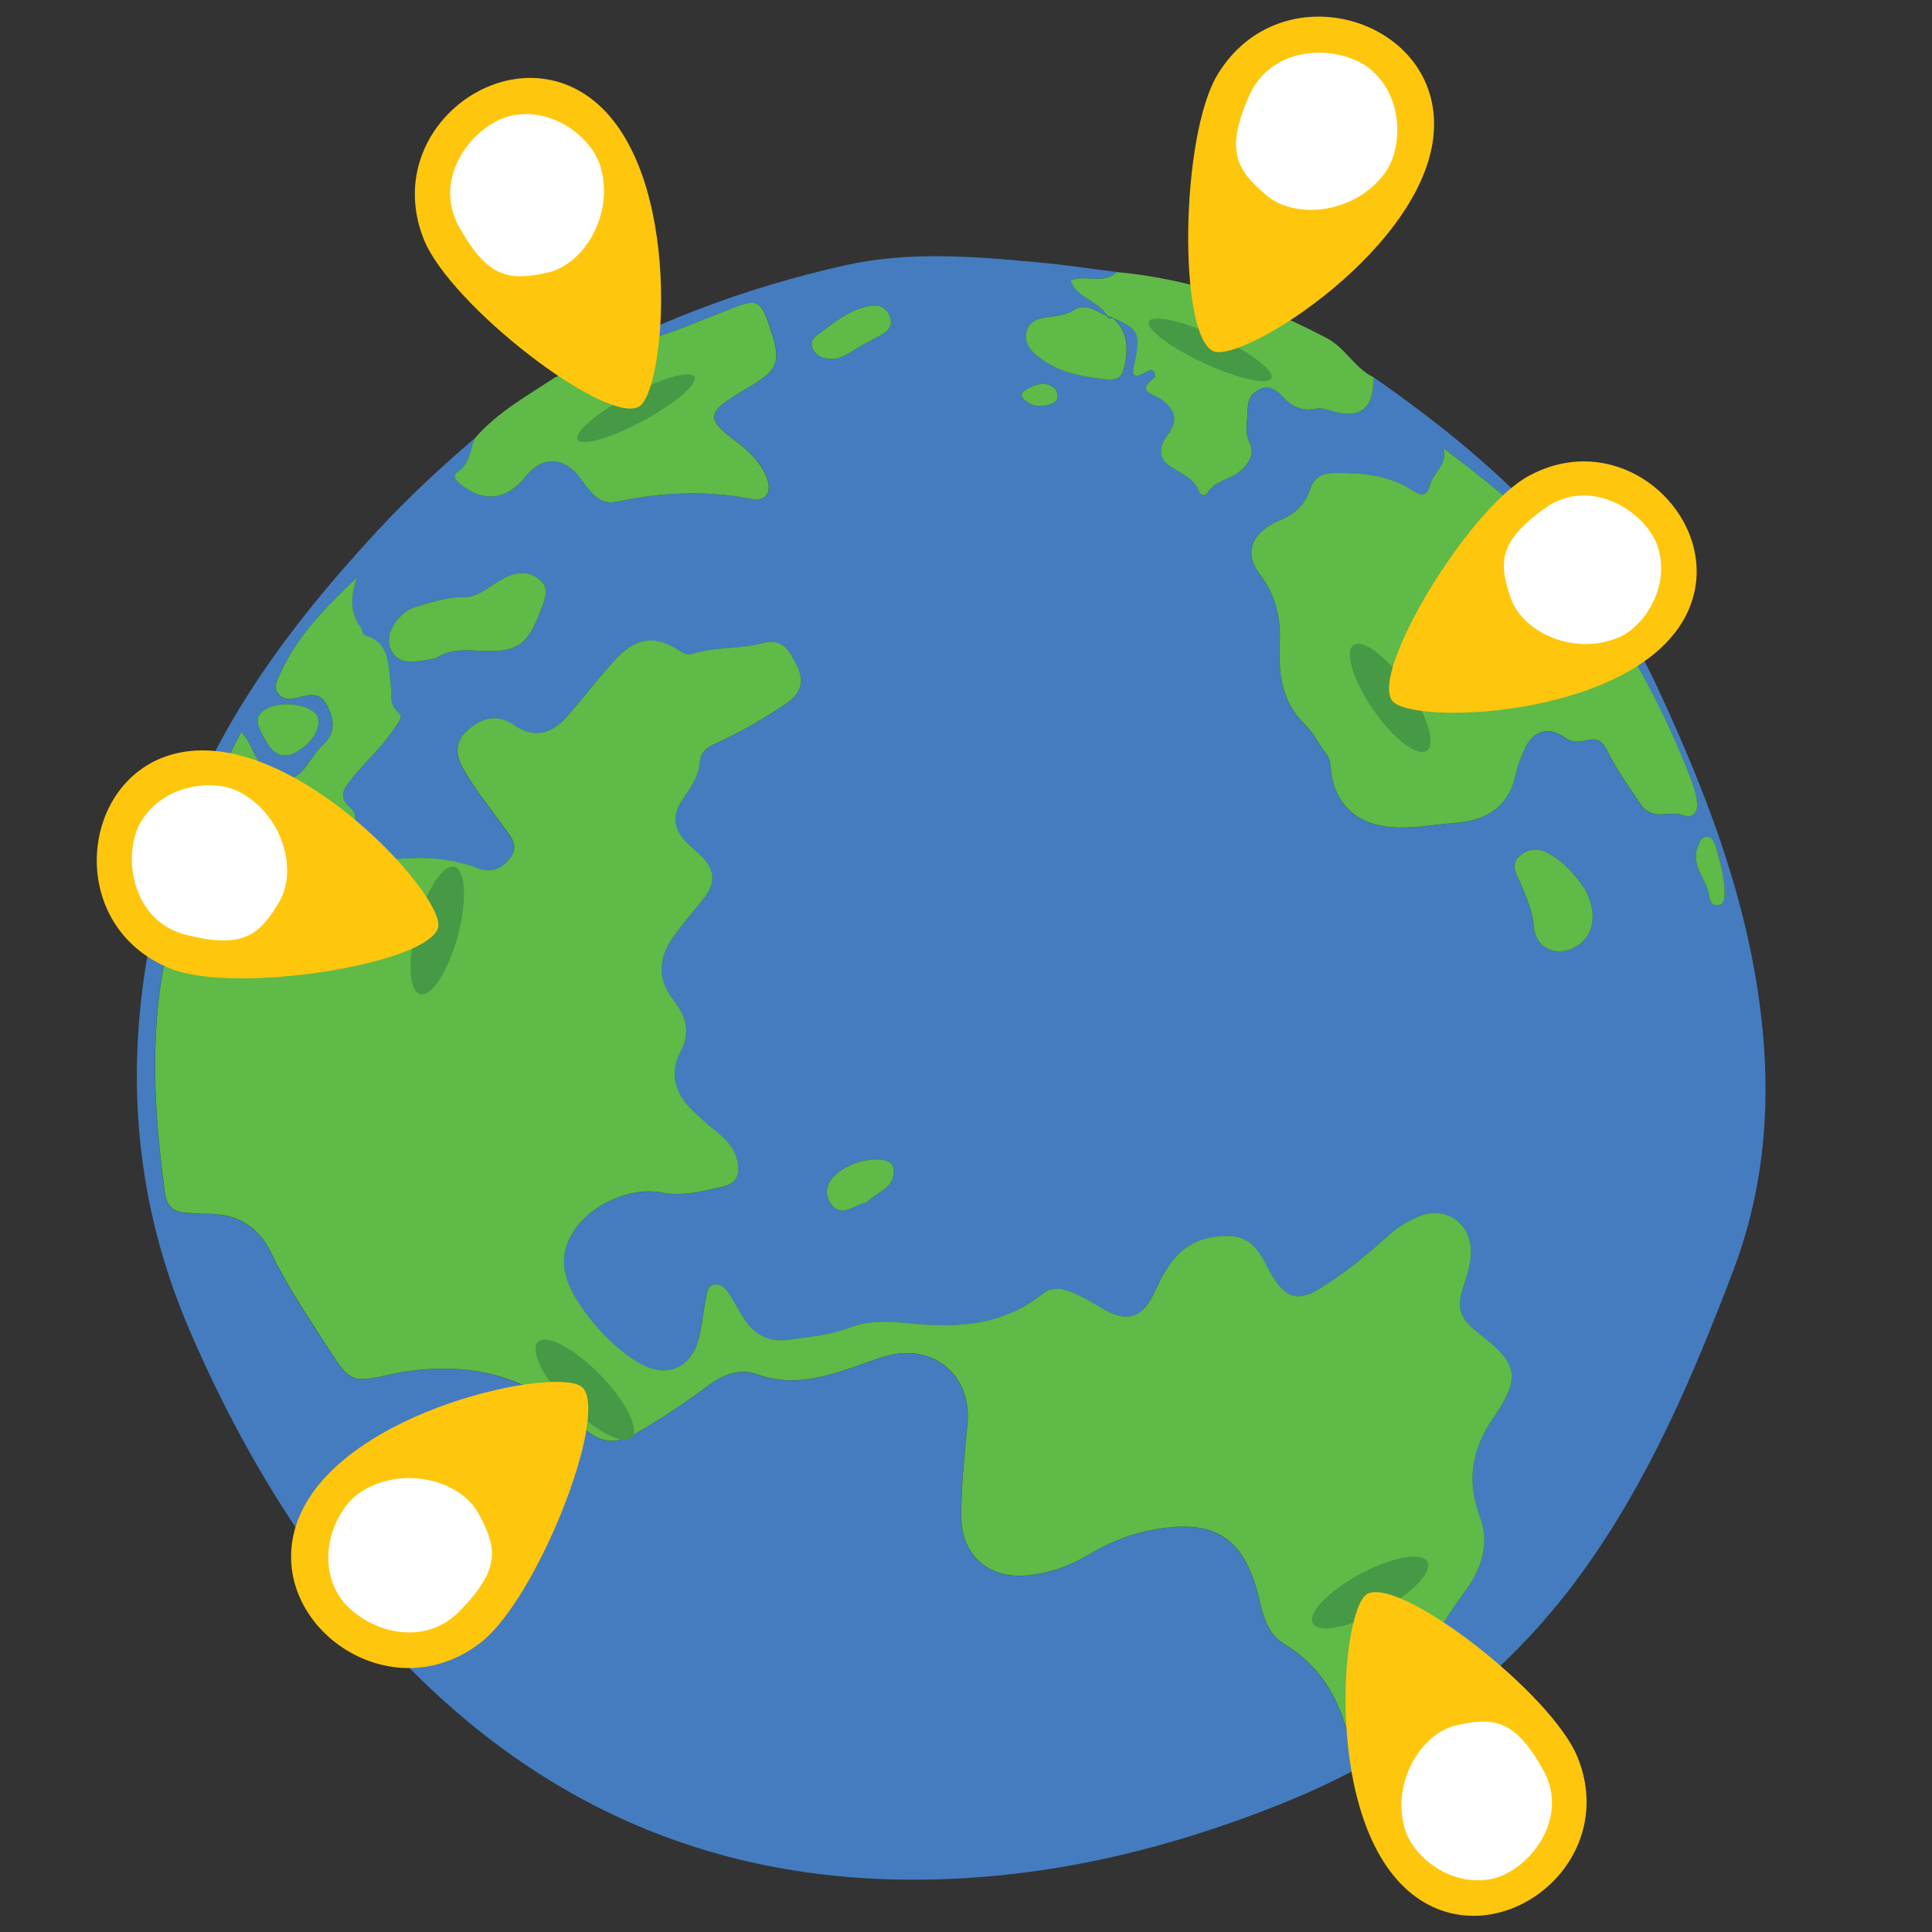 <svg width="300" height="300" viewBox="0 0 300 300" fill="none" xmlns="http://www.w3.org/2000/svg">
<rect x="0" y="0" width="300" height="300" fill="#333333" stroke="none"/>
<g clip-path="url(#clip0)">
<g clip-path="url(#clip1)">
<path d="M213.246 58.556C231.611 71.295 247.791 86.14 257.389 106.792C265.732 124.737 272.683 143.189 273.96 163.255C274.701 174.94 273.305 186.348 269.14 197.297C262.897 213.707 256.043 229.838 245.67 244.174C233.725 260.684 218.07 272.413 199.178 280.007C180.47 287.534 161.128 292.01 140.952 291.876C106.109 291.653 78.009 276.983 55.901 250.538C44.783 237.246 36.156 222.218 29.351 206.357C19.534 183.446 19.018 159.809 25.748 135.871C31.672 114.89 44.163 98.013 58.675 82.343C63.424 77.216 68.543 72.466 73.855 67.938C72.933 69.669 73.123 71.933 71.192 73.19C70.242 73.816 70.674 74.484 71.427 75.106C75.075 78.119 78.698 77.733 81.705 73.96C84.291 70.728 87.723 70.863 90.159 74.267C91.54 76.195 93.125 78.484 95.683 77.927C102.696 76.41 109.606 76.143 116.691 77.467C119.205 77.938 120.035 76.173 118.911 73.73C117.866 71.454 116.082 69.847 114.116 68.369C109.746 65.084 109.824 64.1 114.608 61.142C114.953 60.926 115.301 60.718 115.654 60.518C121.114 57.375 121.492 56.345 119.382 50.255C118.186 46.803 117.51 46.381 114.109 47.706C109.598 49.459 105.155 51.395 100.519 52.818C95.605 54.327 91.254 57.292 86.243 58.582C100.342 50.463 115.374 44.743 131.238 41.194C141.18 38.974 151.175 39.813 161.16 40.731C165.276 41.106 169.37 41.733 173.473 42.241C171.402 44.212 168.67 42.612 166.246 43.516C167.275 46.366 170.667 46.68 171.984 49.093C170.292 48.399 168.755 46.901 166.726 48.169C165.575 48.892 164.271 48.996 162.965 49.195C161.466 49.424 159.817 49.724 159.424 51.526C159.004 53.49 160.243 54.667 161.727 55.734C164.26 57.566 167.056 58.252 170.135 58.703C173.677 59.218 174.403 59.069 174.872 55.54C175.2 53.092 174.74 50.931 172.712 49.298C176.706 51.026 177.055 51.676 176.332 55.667C176.054 57.177 175.048 59.55 178.27 57.599C178.671 57.352 179.064 57.382 179.258 57.822C179.368 58.066 179.404 58.561 179.266 58.655C176.261 60.835 179.259 61.214 180.33 62C182.636 63.682 182.964 65.286 181.326 67.516C180.022 69.296 179.712 71.095 181.806 72.462C183.485 73.56 185.436 74.25 186.245 76.36C186.437 76.874 187.191 77.108 187.469 76.613C188.561 74.633 190.861 74.55 192.388 73.321C193.786 72.204 194.961 70.494 194.099 68.832C193.142 66.99 193.775 65.404 193.757 63.675C193.736 61.96 194.379 60.975 195.772 60.373C197.242 59.741 198.363 60.657 199.237 61.622C200.657 63.194 202.241 63.882 204.365 63.453C205.017 63.322 205.768 63.495 206.422 63.698C211.194 65.218 213.378 63.595 213.246 58.556ZM37.48 113.644C36.961 114.645 36.526 115.413 36.145 116.204C34.28 120.095 34.292 120.099 38.411 121.436C42.66 122.818 43.541 124.459 42.499 128.987C42.39 129.465 42.291 130.041 42.449 130.49C43.612 133.824 41.349 133.489 39.4 133.27C38.208 133.135 37.055 132.645 35.886 132.32C32.717 131.447 31.288 132.215 29.962 135.22C22.797 151.455 23.271 168.35 25.61 185.406C25.846 187.112 26.822 188.168 28.6 188.323C29.808 188.428 31.027 188.516 32.236 188.506C36.867 188.478 40.166 190.527 42.163 194.711C44.612 199.855 47.832 204.543 50.897 209.315C54.405 214.791 54.607 214.798 61.065 213.339C61.95 213.135 62.846 213.01 63.745 212.893C74.022 211.529 83.017 214.131 90.439 221.556C92.888 224.01 95.438 224.472 98.622 222.646C102.411 220.464 106.041 218.085 109.524 215.471C111.994 213.62 114.592 212.34 117.69 213.471C122.156 215.102 126.471 214.25 130.774 212.891C133.092 212.159 135.34 211.203 137.677 210.565C144.981 208.557 150.915 213.641 150.207 221.11C149.757 225.843 149.253 230.595 149.233 235.349C149.202 241.7 153.717 245.41 160.005 244.607C163.161 244.21 166.105 243.183 168.841 241.536C171.808 239.753 174.932 238.4 178.364 237.697C188.495 235.615 193.286 238.612 195.579 248.625C196.176 251.257 196.991 253.865 199.402 255.314C204.181 258.191 207.096 262.331 208.761 267.572C209.433 269.682 210.956 270.665 213.296 269.586C214.11 269.211 215.043 269.097 215.933 268.923C220.944 267.906 222.78 265.538 221.987 260.614C221.588 258.158 222.093 255.981 223.14 253.858C224.304 251.485 225.837 249.352 227.408 247.231C229.99 243.719 231.368 239.816 229.769 235.535C227.692 230.012 228.527 225.061 231.802 220.287C236.141 213.967 235.776 211.828 229.838 207.26C226.558 204.739 226.076 203.239 227.322 199.46C227.898 197.727 228.449 195.986 228.377 194.119C228.219 189.734 224.237 187.172 220.217 188.943C218.56 189.677 216.991 190.593 215.6 191.843C212.222 194.904 208.715 197.824 204.791 200.183C201.715 202.035 199.851 201.623 197.858 198.673C197.293 197.835 196.857 196.907 196.385 196.009C194.481 192.446 192.511 191.525 188.473 192.093C183.473 192.8 181.231 196.339 179.352 200.479C177.342 204.899 174.852 205.504 170.788 202.986C169.418 202.13 167.984 201.351 166.498 200.726C164.981 200.085 163.354 199.745 161.883 200.922C155.42 206.111 147.875 206.269 140.206 205.416C137.314 205.096 134.551 205.156 131.843 206.192C128.78 207.367 125.545 207.618 122.34 208.062C119.255 208.494 117.035 207.206 115.434 204.673C114.677 203.478 114.024 202.206 113.251 201.019C112.69 200.169 111.974 199.245 110.831 199.514C109.798 199.754 109.728 200.87 109.564 201.754C109.212 203.65 108.984 205.563 108.581 207.444C107.466 212.556 103.412 214.262 98.936 211.484C95.449 209.316 92.635 206.378 90.309 203.041C87.759 199.386 86.273 195.451 89.068 191.186C91.851 186.937 97.965 184.291 102.702 185.201C105.992 185.832 109.127 184.985 112.291 184.27C114.556 183.754 114.877 182.189 114.493 180.344C114.136 178.609 113.049 177.266 111.679 176.118C110.127 174.826 108.554 173.535 107.158 172.086C104.737 169.586 103.961 166.485 105.616 163.429C107.313 160.277 106.493 157.796 104.56 155.327C101.984 152.052 102.237 148.743 104.513 145.521C105.971 143.46 107.659 141.558 109.227 139.586C111.112 137.212 111.067 135.278 109.035 133.113C108.345 132.374 107.519 131.771 106.801 131.058C104.344 128.608 104.275 126.53 106.306 123.67C107.415 122.11 108.471 120.413 108.636 118.46C108.771 116.901 109.567 116.18 110.878 115.581C114.846 113.774 118.636 111.633 122.23 109.147C124.481 107.592 124.898 105.62 123.705 103.361C122.603 101.251 121.699 98.984 118.265 99.917C114.795 100.86 111.019 100.376 107.526 101.55C106.579 101.871 105.751 101.227 104.987 100.758C101.142 98.374 98.191 99.446 95.291 102.679C92.832 105.424 90.551 108.387 88.105 111.198C85.616 114.064 82.822 114.728 79.768 112.588C77.473 110.984 75.002 111.254 72.638 113.362C70.632 115.141 70.624 117.093 71.879 119.35C73.761 122.737 76.261 125.676 78.486 128.805C79.385 130.07 80.546 131.373 79.234 133.177C77.905 134.99 76.253 135.616 74.217 134.846C69.946 133.246 65.618 132.963 61.096 133.467C56.996 133.92 55.105 131.879 55.179 127.829C55.191 126.996 55.127 126.057 54.501 125.555C52.2 123.745 53.549 122.224 54.787 120.711C56.893 118.124 59.426 115.905 61.24 113.067C61.725 112.314 62.683 111.37 61.846 110.668C60.298 109.364 60.889 107.738 60.65 106.201C60.209 103.297 60.62 99.893 56.778 98.722C56.224 98.548 56.3 97.89 56.046 97.534C54.248 95.045 54.402 92.428 55.469 89.604C50.721 94.186 46.134 98.661 43.472 104.655C43.024 105.671 42.358 106.73 43.202 107.774C44.015 108.782 45.211 108.632 46.308 108.336C48.039 107.877 49.706 107.453 50.749 109.531C51.822 111.666 52.215 113.664 50.206 115.592C49.195 116.554 48.406 117.773 47.582 118.928C45.609 121.684 43.16 121.743 40.879 119.23C39.475 117.629 39.076 115.446 37.48 113.644ZM224.144 69.59C224.814 72.162 222.54 73.362 222.054 75.225C221.527 77.225 220.61 77.017 219.331 76.175C215.579 73.73 211.367 73.428 207.073 73.463C205.238 73.475 203.974 74.238 203.395 76.025C202.628 78.395 201.073 79.806 198.722 80.807C194.192 82.738 193.111 85.947 195.62 89.195C197.996 92.254 198.879 95.904 198.714 99.532C198.492 104.457 198.867 108.894 202.654 112.555C203.941 113.801 204.731 115.544 205.846 116.976C206.39 117.678 206.544 118.412 206.613 119.223C207.057 124.607 210.394 127.956 215.899 128.443C219.249 128.737 222.546 128.076 225.867 127.81C230.847 127.417 234.292 125.336 235.38 120.155C235.648 118.88 236.172 117.635 236.69 116.436C237.98 113.461 240.424 112.713 242.978 114.545C244.103 115.354 245.21 115.251 246.431 114.952C247.975 114.572 248.818 115.072 249.613 116.687C251.026 119.571 252.961 122.217 254.744 124.913C255.53 126.104 256.855 126.564 258.193 126.463C259.3 126.382 260.285 126.208 261.424 126.633C262.779 127.13 263.606 126.215 263.517 124.88C263.432 123.69 263.116 122.478 262.691 121.356C258.445 110.12 252.633 99.673 245.701 89.943C240.01 81.923 232.288 75.769 224.144 69.59ZM63.953 94.428C61.316 95.792 59.801 98.7 60.593 100.641C61.656 103.242 63.912 102.826 66.036 102.533C66.726 102.434 67.482 102.322 68.074 101.982C70.033 100.836 72.135 100.932 74.251 101.051C80.271 101.388 81.895 100.358 83.997 94.706C84.589 93.121 85.465 91.342 83.746 89.972C81.976 88.567 80.123 88.819 78.104 89.873C76.101 90.917 74.271 92.79 71.989 92.749C68.926 92.678 66.284 93.762 63.953 94.428ZM246.099 138.08C244.76 136.056 242.971 133.876 240.41 132.498C238.868 131.673 237.289 131.694 235.919 132.963C234.534 134.242 235.363 135.493 235.934 136.809C236.921 139.095 237.952 141.305 238.17 143.931C238.463 147.459 242.013 148.787 244.979 146.828C247.561 145.127 248.103 141.715 246.099 138.08ZM133.739 53.682C134.535 53.254 135.331 52.827 136.135 52.395C137.511 51.645 138.94 50.856 138.067 48.938C137.273 47.208 135.778 47.288 134.181 47.706C131.57 48.397 129.54 50.074 127.441 51.62C126.69 52.171 125.637 52.841 126.16 54.068C126.692 55.311 127.794 55.745 129.11 55.739C130.962 55.739 132.24 54.476 133.739 53.682ZM41.456 110C39.02 111.329 40.259 113.051 41.053 114.625C42.104 116.698 43.505 118.176 46.09 116.735C48.561 115.355 50.041 112.791 49.254 111.171C48.403 109.43 43.77 108.736 41.456 110ZM134.511 186.75C136.124 185.077 139.299 184.461 138.68 181.223C138.386 179.664 134.582 179.655 131.778 181.057C128.843 182.529 127.61 184.657 128.866 186.683C130.585 189.435 132.544 187.022 134.511 186.75ZM40.534 125.991C38.935 123.248 36.566 122.228 34.794 123.41C33.01 124.609 31.768 126.251 32.846 128.53C33.788 130.537 36.989 131.372 38.939 130.23C40.817 129.148 41.32 127.59 40.534 125.991ZM266.395 131.271C266.033 130.596 265.811 129.93 265.093 129.918C264.214 129.898 263.969 130.689 263.694 131.308C262.355 134.289 264.984 136.436 265.387 139.057C265.51 139.871 265.826 140.769 266.9 140.548C267.728 140.375 267.803 139.54 267.806 138.826C267.826 136.156 267.03 133.641 266.395 131.271ZM163.951 60.517C162.556 59.109 161.056 59.57 159.557 60.364C158.908 60.714 158.218 61.241 158.982 61.982C160.273 63.236 161.884 63.313 163.464 62.611C164.344 62.222 164.427 61.403 163.951 60.517Z" fill="#447CBF"/>
<path d="M86.214 58.586C91.23 57.305 95.568 54.336 100.49 52.822C105.134 51.395 109.569 49.463 114.08 47.71C117.489 46.381 118.158 46.807 119.353 50.259C121.463 56.35 121.085 57.38 115.626 60.522C115.273 60.722 114.928 60.939 114.58 61.147C109.803 64.1 109.717 65.089 114.088 68.374C116.054 69.852 117.838 71.458 118.882 73.734C120.007 76.177 119.176 77.943 116.662 77.471C109.581 76.135 102.667 76.415 95.654 77.931C93.097 78.488 91.507 76.191 90.13 74.271C87.699 70.876 84.254 70.737 81.677 73.965C78.665 77.729 75.042 78.115 71.398 75.11C70.645 74.488 70.213 73.82 71.164 73.194C73.098 71.925 72.912 69.669 73.826 67.942C77.322 63.949 81.897 61.439 86.214 58.586Z" fill="#5FBA48"/>
<path d="M171.955 49.097C170.642 46.693 167.246 46.371 166.217 43.521C168.649 42.612 171.373 44.216 173.444 42.246C185.084 43.322 195.855 47.126 206.122 52.562C208.917 54.044 210.354 57.167 213.246 58.556C213.374 63.586 211.186 65.222 206.406 63.707C205.752 63.503 204.988 63.327 204.348 63.461C202.232 63.886 200.636 63.194 199.22 61.63C198.346 60.665 197.226 59.749 195.756 60.382C194.355 60.988 193.719 61.968 193.741 63.684C193.759 65.412 193.125 66.999 194.083 68.84C194.945 70.502 193.774 72.199 192.372 73.33C190.844 74.558 188.545 74.642 187.453 76.621C187.179 77.124 186.421 76.882 186.228 76.368C185.424 74.267 183.468 73.569 181.79 72.47C179.695 71.104 180.005 69.304 181.31 67.525C182.948 65.294 182.612 63.695 180.314 62.008C179.243 61.222 176.25 60.852 179.25 58.664C179.387 58.569 179.352 58.075 179.242 57.831C179.039 57.395 178.659 57.369 178.253 57.608C175.032 59.558 176.038 57.185 176.315 55.675C177.043 51.693 176.694 51.043 172.695 49.307L172.778 49.325C172.474 49.227 172.166 49.141 171.862 49.042L171.955 49.097Z" fill="#5FBA48"/>
<path d="M37.48 113.643C39.076 115.445 39.467 117.633 40.899 119.209C43.18 121.721 45.629 121.662 47.602 118.906C48.426 117.752 49.211 116.544 50.226 115.57C52.24 113.65 51.834 111.649 50.769 109.509C49.726 107.431 48.067 107.851 46.328 108.314C45.239 108.606 44.035 108.761 43.222 107.753C42.374 106.701 43.044 105.649 43.492 104.634C46.154 98.639 50.741 94.165 55.489 89.582C54.426 92.415 54.273 95.031 56.066 97.513C56.316 97.86 56.244 98.527 56.798 98.7C60.64 99.871 60.229 103.275 60.67 106.18C60.901 107.72 60.313 109.334 61.866 110.646C62.695 111.353 61.737 112.297 61.26 113.045C59.446 115.883 56.913 118.102 54.807 120.689C53.573 122.211 52.22 123.723 54.521 125.533C55.155 126.031 55.211 126.974 55.199 127.808C55.124 131.858 57.016 133.899 61.116 133.445C65.638 132.942 69.974 133.22 74.237 134.824C76.281 135.59 77.938 134.972 79.254 133.156C80.566 131.351 79.405 130.048 78.506 128.783C76.276 125.646 73.781 122.715 71.899 119.329C70.644 117.071 70.652 115.119 72.658 113.34C75.022 111.233 77.493 110.963 79.788 112.567C82.842 114.706 85.636 114.043 88.125 111.177C90.571 108.366 92.843 105.407 95.311 102.657C98.211 99.424 101.154 98.356 105.007 100.736C105.771 101.205 106.599 101.849 107.546 101.529C111.051 100.358 114.815 100.838 118.285 99.895C121.719 98.962 122.623 101.23 123.725 103.339C124.909 105.603 124.497 107.562 122.25 109.126C118.648 111.616 114.866 113.752 110.897 115.559C109.587 116.159 108.787 116.871 108.656 118.439C108.491 120.391 107.435 122.089 106.326 123.648C104.295 126.509 104.364 128.586 106.821 131.036C107.539 131.749 108.365 132.353 109.055 133.092C111.087 135.256 111.132 137.19 109.247 139.564C107.676 141.549 105.983 143.443 104.533 145.499C102.261 148.73 102.012 152.026 104.58 155.306C106.513 157.774 107.333 160.255 105.635 163.408C103.985 166.472 104.757 169.565 107.178 172.065C108.574 173.514 110.155 174.8 111.699 176.096C113.065 177.237 114.152 178.579 114.513 180.322C114.889 182.172 114.576 183.733 112.31 184.248C109.147 184.964 106.017 185.818 102.722 185.18C97.985 184.27 91.871 186.916 89.088 191.164C86.293 195.43 87.784 199.372 90.329 203.02C92.655 206.356 95.46 209.299 98.956 211.462C103.432 214.241 107.486 212.534 108.601 207.422C109.016 205.545 109.232 203.628 109.584 201.732C109.748 200.849 109.818 199.732 110.851 199.492C111.993 199.223 112.71 200.147 113.271 200.998C114.053 202.18 114.697 203.457 115.454 204.652C117.055 207.184 119.275 208.473 122.36 208.04C125.565 207.596 128.8 207.345 131.863 206.17C134.571 205.134 137.325 205.079 140.226 205.394C147.904 206.243 155.444 206.098 161.903 200.9C163.374 199.723 165.001 200.063 166.517 200.704C167.996 201.334 169.438 202.109 170.808 202.964C174.868 205.495 177.362 204.877 179.372 200.457C181.251 196.318 183.485 192.782 188.493 192.071C192.527 191.496 194.501 192.424 196.405 195.987C196.885 196.881 197.313 197.814 197.878 198.651C199.863 201.605 201.727 202.017 204.811 200.161C208.735 197.802 212.237 194.874 215.62 191.821C216.998 190.568 218.568 189.651 220.237 188.922C224.248 187.154 228.235 189.724 228.397 194.098C228.464 195.957 227.913 197.697 227.342 199.439C226.088 203.222 226.578 204.718 229.857 207.238C235.796 211.806 236.161 213.945 231.822 220.265C228.547 225.04 227.712 229.991 229.789 235.513C231.396 239.79 230.014 243.705 227.428 247.209C225.861 249.339 224.328 251.471 223.16 253.837C222.121 255.955 221.616 258.132 222.007 260.592C222.8 265.516 220.956 267.889 215.953 268.901C215.067 269.084 214.122 269.194 213.316 269.564C210.984 270.639 209.453 269.66 208.781 267.551C207.108 262.314 204.201 258.169 199.422 255.292C197.011 253.844 196.204 251.231 195.598 248.603C193.311 238.598 188.52 235.602 178.384 237.676C174.952 238.378 171.828 239.732 168.861 241.514C166.133 243.157 163.185 244.176 160.025 244.586C153.737 245.388 149.226 241.686 149.253 235.327C149.278 230.581 149.777 225.821 150.227 221.088C150.939 213.628 145.005 208.544 137.697 210.543C135.36 211.181 133.112 212.138 130.794 212.87C126.499 214.224 122.184 215.076 117.71 213.449C114.612 212.318 112.014 213.599 109.544 215.449C106.061 218.063 102.431 220.443 98.642 222.624C95.458 224.45 92.907 223.988 90.459 221.534C83.033 214.101 74.034 211.512 63.766 212.872C62.866 212.989 61.962 213.118 61.085 213.317C54.627 214.776 54.425 214.77 50.917 209.293C47.86 204.518 44.64 199.829 42.182 194.689C40.186 190.506 36.888 188.456 32.256 188.484C31.043 188.486 29.824 188.398 28.62 188.301C26.846 188.155 25.87 187.098 25.63 185.384C23.291 168.329 22.817 151.433 29.982 135.198C31.308 132.193 32.737 131.425 35.906 132.298C37.075 132.623 38.228 133.114 39.42 133.248C41.357 133.464 43.623 133.806 42.469 130.469C42.316 130.028 42.406 129.456 42.519 128.965C43.561 124.438 42.68 122.796 38.431 121.414C34.312 120.078 34.308 120.069 36.165 116.182C36.538 115.416 36.961 114.644 37.48 113.643Z" fill="#5FBA48"/>
<path d="M224.144 69.59C232.288 75.769 240.01 81.923 245.712 89.927C252.645 99.656 258.448 110.108 262.703 121.339C263.128 122.462 263.452 123.67 263.529 124.864C263.618 126.198 262.795 127.122 261.436 126.617C260.301 126.2 259.304 126.369 258.205 126.447C256.867 126.548 255.542 126.087 254.756 124.897C252.972 122.201 251.042 119.563 249.625 116.67C248.83 115.055 247.986 114.556 246.442 114.935C245.214 115.239 244.115 115.337 242.99 114.528C240.428 112.701 237.987 113.436 236.701 116.42C236.176 117.623 235.66 118.864 235.392 120.138C234.295 125.324 230.85 127.405 225.879 127.793C222.558 128.059 219.261 128.721 215.911 128.426C210.406 127.939 207.069 124.591 206.625 119.207C206.556 118.396 206.41 117.657 205.858 116.96C204.743 115.527 203.953 113.784 202.666 112.539C198.879 108.878 198.504 104.441 198.726 99.516C198.891 95.888 198 92.242 195.632 89.179C193.119 85.943 194.204 82.722 198.734 80.791C201.085 79.79 202.644 78.387 203.407 76.008C203.985 74.221 205.25 73.458 207.085 73.446C211.378 73.412 215.599 73.71 219.343 76.159C220.63 76.996 221.544 77.217 222.066 75.209C222.544 73.371 224.814 72.162 224.144 69.59Z" fill="#5FBA48"/>
<path d="M63.953 94.427C66.284 93.761 68.93 92.686 71.984 92.741C74.267 92.782 76.097 90.909 78.099 89.864C80.118 88.811 81.967 88.551 83.741 89.964C85.465 91.341 84.585 93.112 83.992 94.698C81.882 100.354 80.267 101.379 74.246 101.043C72.131 100.923 70.02 100.832 68.07 101.974C67.482 102.321 66.726 102.434 66.032 102.524C63.908 102.817 61.651 103.234 60.588 100.632C59.801 98.7 61.303 95.788 63.953 94.427Z" fill="#5FBA48"/>
<path d="M172.687 49.312C174.715 50.944 175.163 53.102 174.847 55.553C174.378 59.083 173.661 59.227 170.11 58.716C167.032 58.265 164.227 57.584 161.702 55.747C160.227 54.676 158.979 53.503 159.4 51.539C159.788 49.729 161.437 49.429 162.941 49.208C164.247 49.009 165.551 48.905 166.701 48.182C168.731 46.914 170.276 48.408 171.959 49.106L171.863 49.063C172.061 49.491 172.38 49.539 172.779 49.346L172.687 49.312Z" fill="#5FBA48"/>
<path d="M246.098 138.08C248.099 141.707 247.56 145.126 244.987 146.823C242.013 148.787 238.471 147.455 238.178 143.927C237.955 141.293 236.929 139.09 235.942 136.804C235.371 135.488 234.542 134.237 235.927 132.959C237.297 131.689 238.884 131.664 240.418 132.494C242.971 133.876 244.752 136.061 246.098 138.08Z" fill="#5FBA48"/>
<path d="M133.739 53.682C132.248 54.472 130.962 55.739 129.118 55.735C127.802 55.741 126.692 55.311 126.168 54.063C125.645 52.837 126.703 52.175 127.449 51.617C129.549 50.07 131.578 48.393 134.19 47.702C135.782 47.276 137.273 47.208 138.075 48.934C138.956 50.848 137.519 51.641 136.143 52.391C135.335 52.835 134.535 53.254 133.739 53.682Z" fill="#5FBA48"/>
<path d="M41.456 110C43.77 108.736 48.415 109.434 49.254 111.172C50.041 112.791 48.561 115.355 46.09 116.735C43.505 118.176 42.108 116.707 41.053 114.625C40.251 113.056 39.012 111.334 41.456 110Z" fill="#5FBA48"/>
<path d="M134.511 186.75C132.535 187.026 130.577 189.439 128.866 186.683C127.615 184.665 128.843 182.529 131.778 181.057C134.582 179.655 138.386 179.664 138.68 181.223C139.299 184.461 136.133 185.073 134.511 186.75Z" fill="#5FBA48"/>
<path d="M40.534 125.991C41.32 127.59 40.813 129.139 38.947 130.225C36.992 131.359 33.791 130.524 32.854 128.525C31.776 126.246 33.019 124.605 34.802 123.406C36.574 122.224 38.935 123.248 40.534 125.991Z" fill="#5FBA48"/>
<path d="M266.395 131.271C267.035 133.65 267.826 136.156 267.806 138.826C267.794 139.544 267.732 140.384 266.9 140.548C265.826 140.77 265.51 139.871 265.387 139.058C264.984 136.437 262.363 134.285 263.694 131.308C263.969 130.69 264.214 129.899 265.093 129.918C265.811 129.93 266.028 130.588 266.395 131.271Z" fill="#5FBA48"/>
<path d="M163.951 60.517C164.419 61.407 164.339 62.214 163.464 62.61C161.884 63.312 160.273 63.236 158.982 61.982C158.222 61.249 158.916 60.709 159.557 60.364C161.056 59.569 162.564 59.105 163.951 60.517Z" fill="#5FBA48"/>
<path d="M172.771 49.33C172.377 49.532 172.057 49.483 171.854 49.047C172.167 49.141 172.471 49.24 172.771 49.33Z" fill="#447CBF"/>
<path d="M99.817 65.362C104.831 62.668 108.421 59.6 107.836 58.51C107.25 57.419 102.71 58.719 97.695 61.413C92.68 64.107 89.09 67.175 89.676 68.265C90.262 69.356 94.802 68.056 99.817 65.362Z" fill="#469945"/>
<path d="M99.186 63.156C103.45 60.866 106.282 26.845 92.13 15.58C78.984 5.116 58.946 19.985 65.81 37.164C69.891 47.39 93.989 65.948 99.186 63.156Z" fill="#FFC60E"/>
<path d="M71.332 35.307C75.778 43.232 79.095 43.66 85.061 42.318C90.721 41.047 95.463 33.18 93.22 25.79C91.894 21.413 85.881 16.55 79.372 17.974C73.74 19.199 66.879 27.387 71.332 35.307Z" fill="white"/>
<path d="M197.428 58.719C197.956 57.577 194.127 54.682 188.876 52.254C183.625 49.825 178.941 48.781 178.413 49.923C177.885 51.065 181.714 53.959 186.965 56.388C192.216 58.817 196.901 59.861 197.428 58.719Z" fill="#469945"/>
<path d="M188.376 54.515C192.834 56.581 222.18 38.115 222.677 19.755C223.147 2.688 198.836 -4.501 189.075 11.558C183.277 21.101 182.931 51.996 188.376 54.515Z" fill="#FFC60E"/>
<path d="M193.959 14.902C190.24 23.35 191.92 26.301 196.646 30.326C201.136 34.144 210.414 33.201 215.041 26.873C217.781 23.129 218.057 15.285 212.927 10.859C208.503 7.026 197.67 6.459 193.959 14.902Z" fill="white"/>
<path d="M71.077 145.355C72.547 139.896 72.316 135.087 70.56 134.614C68.805 134.14 66.19 138.181 64.72 143.64C63.25 149.098 63.482 153.907 65.237 154.381C66.992 154.854 69.607 150.813 71.077 145.355Z" fill="#469945"/>
<path d="M68.028 144.035C69.273 139.398 46.641 114.157 28.874 116.697C12.361 119.056 9.445 143.667 26.533 150.423C36.692 154.451 66.504 149.691 68.028 144.035Z" fill="#FFC60E"/>
<path d="M28.948 145.178C37.7 147.366 40.266 145.265 43.362 140.042C46.301 135.092 43.847 126.296 36.989 122.881C32.933 120.862 25.327 121.88 21.91 127.558C18.965 132.459 20.196 142.991 28.948 145.178Z" fill="white"/>
<path d="M98.059 223.229C99.376 221.94 97.191 217.572 93.179 213.473C89.168 209.374 84.848 207.097 83.531 208.387C82.214 209.676 84.399 214.044 88.41 218.143C92.422 222.242 96.742 224.519 98.059 223.229Z" fill="#469945"/>
<path d="M90.461 215.462C87.054 211.984 53.362 218.755 46.438 235.593C40.003 251.238 59.997 266.462 74.695 255.017C83.429 248.21 94.617 219.71 90.461 215.462Z" fill="#FFC60E"/>
<path d="M71.344 250.201C77.76 243.676 77.241 240.353 74.272 234.964C71.461 229.847 62.517 227.459 56.001 231.692C52.148 234.202 49.125 241.375 52.327 247.277C55.097 252.374 64.936 256.721 71.344 250.201Z" fill="white"/>
<path d="M214.285 250.135C219.196 247.497 222.49 244.077 221.642 242.498C220.793 240.918 216.124 241.776 211.212 244.415C206.301 247.053 203.007 250.473 203.856 252.052C204.704 253.632 209.374 252.774 214.285 250.135Z" fill="#469945"/>
<path d="M212.326 247.503C208.16 249.741 205.385 283.05 219.233 294.08C232.096 304.33 251.715 289.77 245.002 272.95C241.006 262.94 217.418 244.767 212.326 247.503Z" fill="#FFC60E"/>
<path d="M239.594 274.766C235.235 267.004 231.997 266.587 226.162 267.9C220.625 269.146 215.981 276.845 218.17 284.076C219.468 288.363 225.351 293.118 231.733 291.731C237.233 290.535 243.948 282.52 239.594 274.766Z" fill="white"/>
<path d="M221.558 116.577C223.014 115.568 221.652 111.077 218.514 106.545C215.376 102.014 211.651 99.158 210.194 100.167C208.738 101.176 210.101 105.668 213.238 110.199C216.376 114.731 220.101 117.586 221.558 116.577Z" fill="#469945"/>
<path d="M216.134 108.758C218.797 112.604 251.798 111.638 261.084 96.819C269.707 83.046 253.23 65.387 237.466 73.856C228.09 78.882 212.877 104.058 216.134 108.758Z" fill="#FFC60E"/>
<path d="M239.849 78.952C232.719 84.09 232.666 87.323 234.609 92.907C236.453 98.209 244.524 101.914 251.383 98.962C255.444 97.21 259.457 90.907 257.38 84.799C255.59 79.52 246.978 73.813 239.849 78.952Z" fill="white"/>
</g>
</g>
<defs>
<clipPath id="clip0">
<rect width="300" height="300" fill="white"/>
</clipPath>
<clipPath id="clip1">
<rect width="268.397" height="324.674" fill="white" transform="translate(-44.796 78.135) rotate(-28.245)"/>
</clipPath>
</defs>
</svg>
